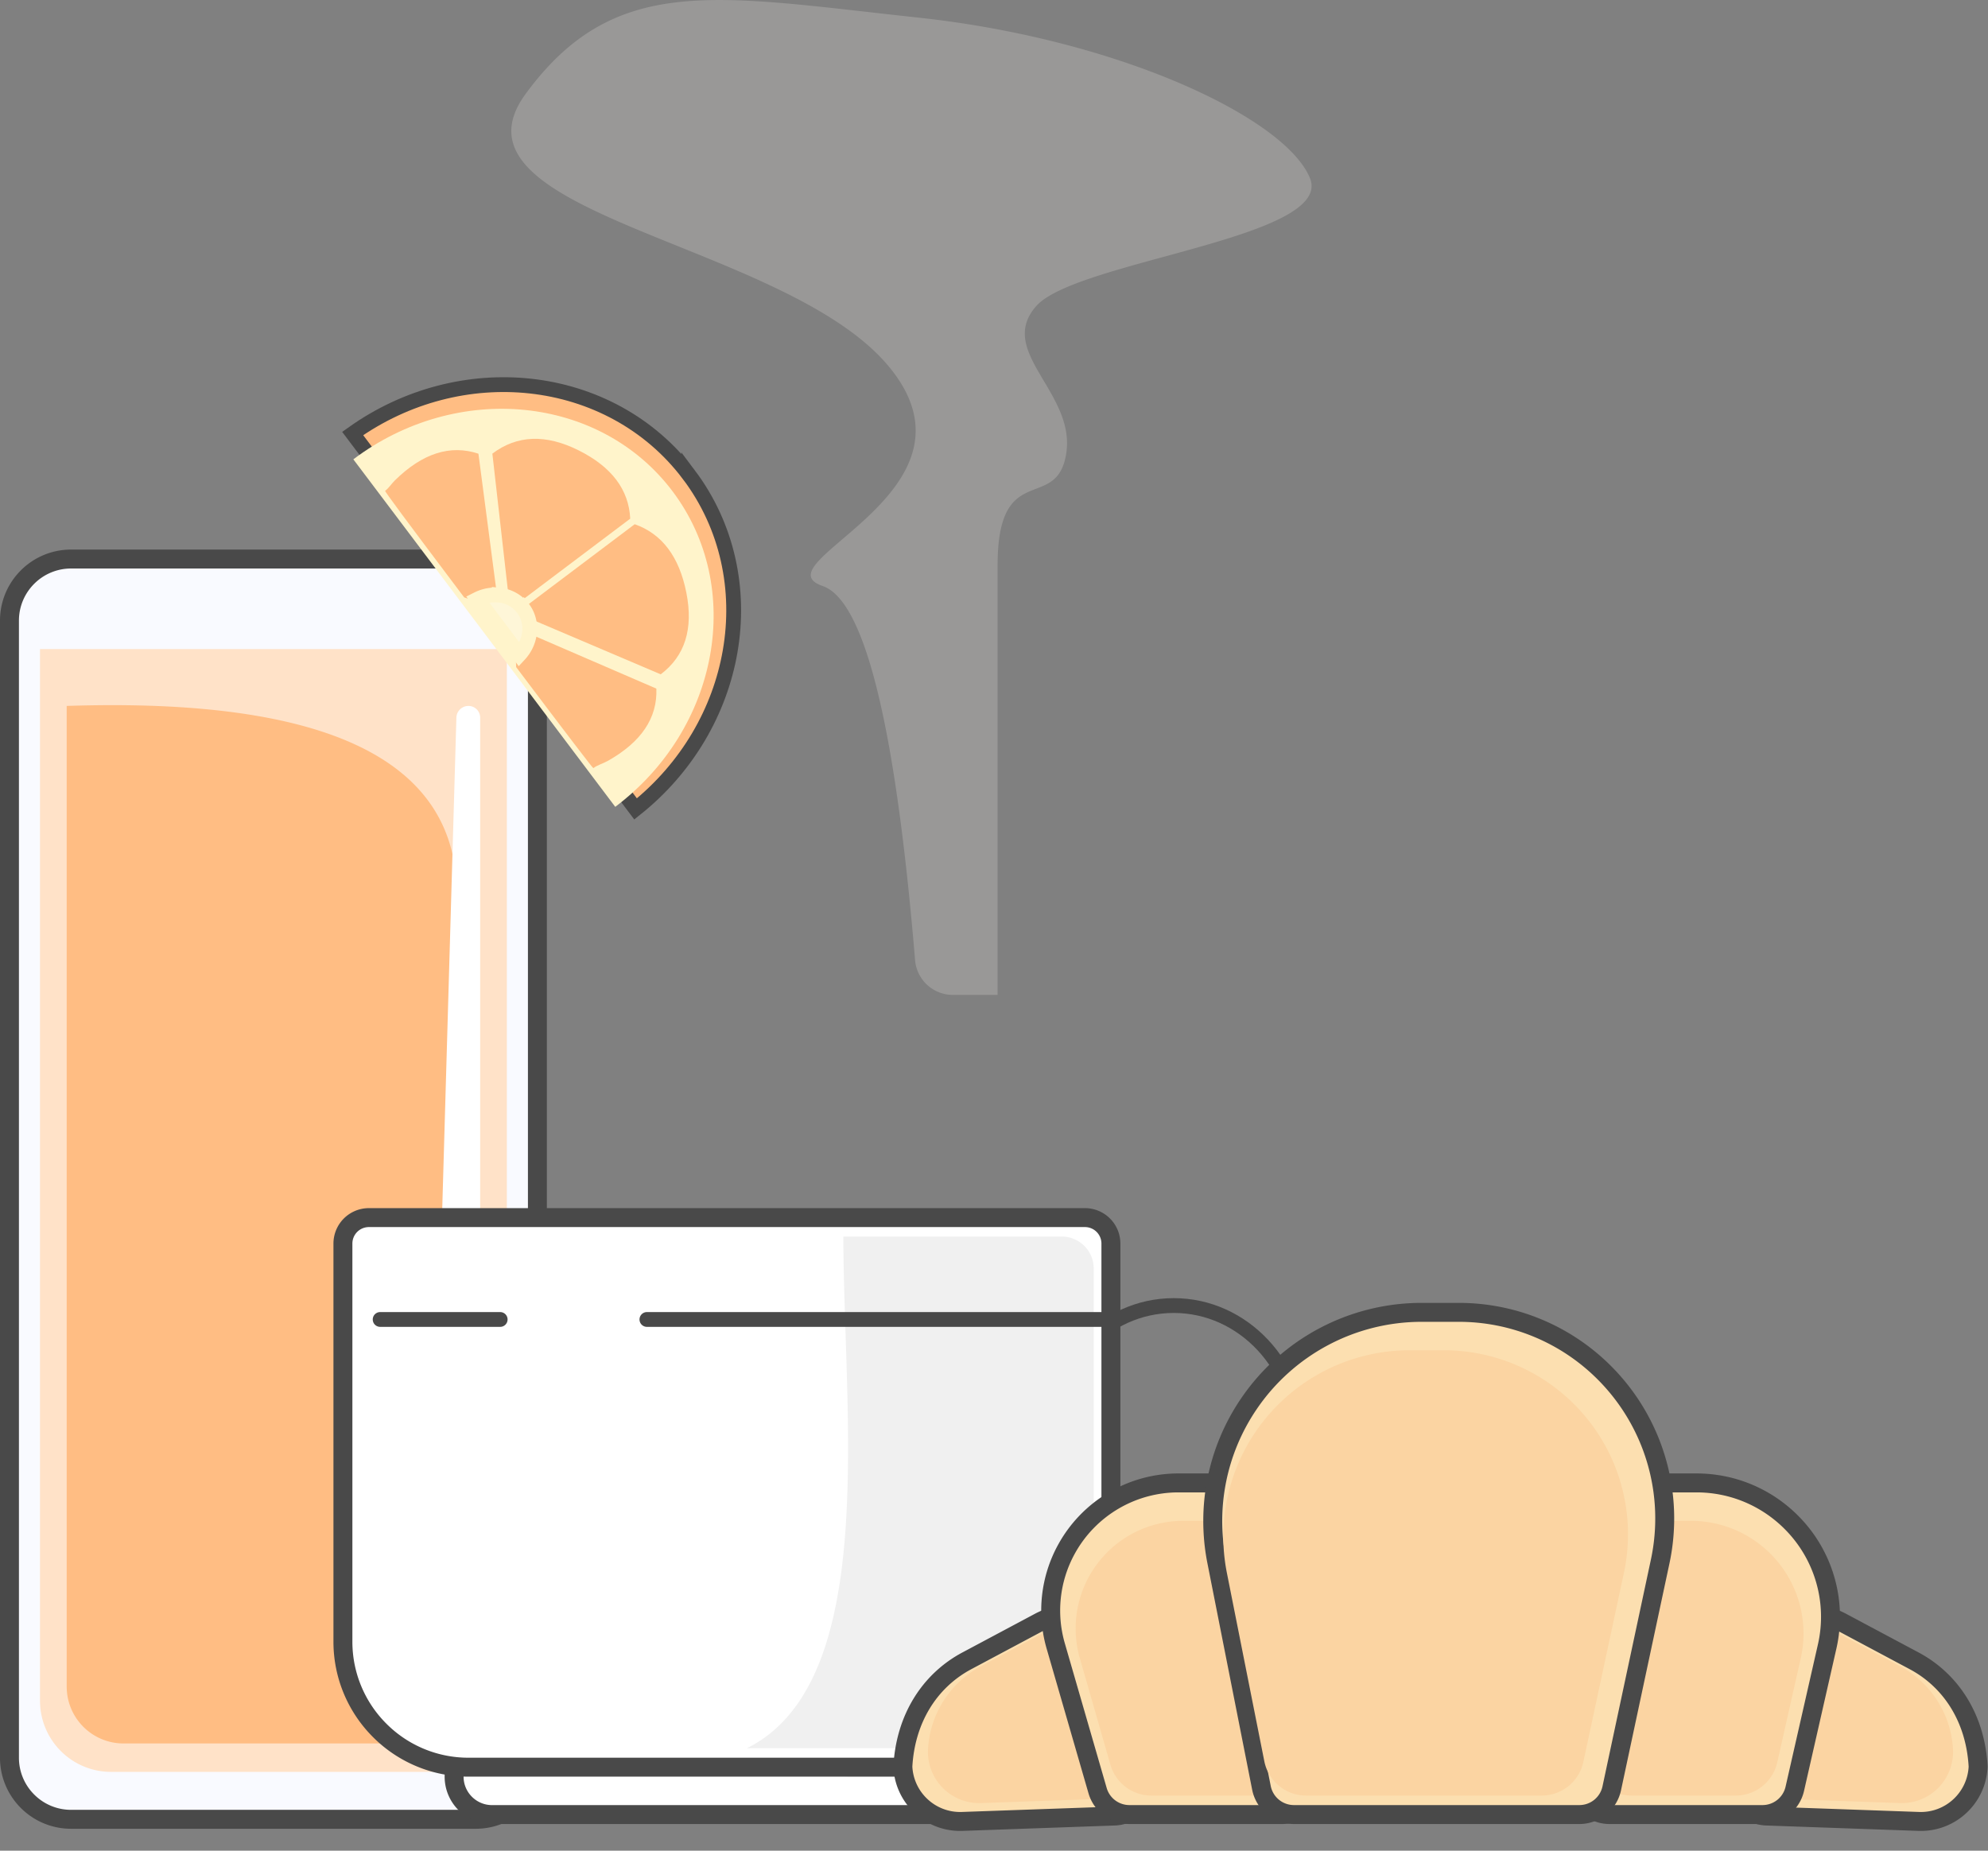 <svg fill="none" height="81" width="87" xmlns="http://www.w3.org/2000/svg"><rect width="100%" height="100%" fill="#808080" stroke="none"/><path clip-rule="evenodd" d="m20.821 24.468c.745 0 1.419.302 1.907.79.487.488.79 1.162.79 1.906v49.767a2.692 2.692 0 0 1 -1.665 2.491 2.688 2.688 0 0 1 -1.032.205h-17.71a2.688 2.688 0 0 1 -1.907-.79 2.688 2.688 0 0 1 -.79-1.906v-49.767c0-.744.302-1.418.79-1.906a2.688 2.688 0 0 1 1.906-.79z" fill="#f9faff" fill-rule="evenodd" stroke="#494949" stroke-width=".829"/><path clip-rule="evenodd" d="m1.751 28.408v46.034a3.11 3.11 0 0 0 3.11 3.11h14.831a2.488 2.488 0 0 0 2.489-2.488v-46.656z" fill="#ffe2c8" fill-rule="evenodd"/><path clip-rule="evenodd" d="m2.919 30.897v42.923a2.488 2.488 0 0 0 2.488 2.488h12.205a2.487 2.487 0 0 0 2.458-2.873c-1.008-6.425-1.035-12.202-.082-17.33 1.64-8.824 0-8.21 0-16.991 0-5.854-5.69-8.593-17.07-8.217z" fill="#ffa350" fill-rule="evenodd" opacity=".567"/><path clip-rule="evenodd" d="m20.5 30.897c.284 0 .513.23.513.512v42.565a2.336 2.336 0 0 1 -2.334 2.334l1.294-44.899a.528.528 0 0 1 .528-.512z" fill="#fff" fill-rule="evenodd"/><path clip-rule="evenodd" d="m30.142 20.77c1.709 2.269 2.274 5.06 1.81 7.74-.449 2.593-1.862 5.082-4.137 6.895l-12.381-16.431c2.37-1.687 5.151-2.36 7.768-2.077 2.703.293 5.231 1.606 6.94 3.874z" fill="#ffbd83" fill-rule="evenodd" stroke="#494949" stroke-width=".648"/><path clip-rule="evenodd" d="m26.925 35.314c4.55-3.428 5.672-9.612 2.507-13.812s-9.42-4.826-13.969-1.398z" fill="#fff4cb" fill-rule="evenodd"/><path clip-rule="evenodd" d="m22.616 26.833 5.16-3.889c1.195.42 1.949 1.42 2.261 3 .313 1.581-.062 2.771-1.123 3.57zm-.096.624.068 1.74c2.233 2.963 3.359 4.437 3.378 4.423.187-.141.426-.2.645-.324 1.459-.825 2.163-1.877 2.113-3.157zm-.2-.792 5.26-3.964c-.06-1.268-.81-2.264-2.25-2.986s-2.701-.676-3.783.139zm-.492-.017-1.515-.502-.467-.62c-2.018-2.678-3.015-4.025-2.993-4.042.163-.123.273-.305.427-.457 1.206-1.188 2.425-1.578 3.657-1.17z" fill="#ffbd83" fill-rule="evenodd"/><path clip-rule="evenodd" d="m22.89 26.627c.255.34.338.759.269 1.16a1.712 1.712 0 0 1 -.432.866l-1.83-2.428c.304-.153.636-.21.952-.177a1.49 1.49 0 0 1 1.04.58z" fill="#fef6d8" fill-rule="evenodd" stroke="#fff4cb" stroke-width=".648"/><path d="m51.366 68.935c3.045 0 5.513-2.64 5.513-5.897s-2.468-5.897-5.513-5.897-5.513 2.64-5.513 5.897 2.468 5.897 5.513 5.897z" stroke="#494949" stroke-width=".648"/><path clip-rule="evenodd" d="m47.087 76.101a1.136 1.136 0 0 1 1.14 1.14v.52a1.654 1.654 0 0 1 -1.659 1.659h-25.036c-.458 0-.873-.187-1.173-.487s-.486-.715-.486-1.173v-.518a1.136 1.136 0 0 1 1.14-1.14z" fill="#fff" fill-rule="evenodd" stroke="#494949" stroke-width=".829"/><path clip-rule="evenodd" d="m40.218 75.687h7.388a1.036 1.036 0 1 1 0 2.073h-10.638c2.65-.196 3.25-1.253 3.25-2.073z" fill="#f0f0f0" fill-rule="evenodd"/><path clip-rule="evenodd" d="m47.476 53.292a1.136 1.136 0 0 1 1.14 1.14v17.418a5.48 5.48 0 0 1 -1.609 3.886 5.478 5.478 0 0 1 -3.885 1.61h-22.62a5.478 5.478 0 0 1 -3.885-1.61 5.477 5.477 0 0 1 -1.61-3.886v-17.418a1.136 1.136 0 0 1 1.142-1.14z" fill="#fff" fill-rule="evenodd" stroke="#494949" stroke-width=".829"/><path clip-rule="evenodd" d="m36.908 54.121h9.556a1.4 1.4 0 0 1 1.4 1.4v15.676a5.319 5.319 0 0 1 -5.319 5.319h-9.857c5.837-2.899 4.22-14.635 4.22-22.395z" fill="#f0f0f0" fill-rule="evenodd"/><path d="m16.636 57.75h5.253m6.421 0h20.43z" stroke="#494949" stroke-linecap="round" stroke-linejoin="round" stroke-width=".648"/><g clip-rule="evenodd" fill-rule="evenodd"><path d="m43.657 24.743v18.803h-1.958a1.66 1.66 0 0 1 -1.653-1.521c-.858-10.286-2.206-15.745-4.046-16.377-2.893-.994 7.454-4.125 2.892-9.613s-19.786-6.624-15.882-11.935c3.903-5.311 8.33-4.282 17.158-3.332s16.08 4.398 17.158 7.025c1.079 2.627-10.214 3.614-11.975 5.601-1.761 1.988 1.71 3.774 1.314 6.43-.396 2.657-3.007.242-3.007 4.92z" fill="#ddd9d6" fill-opacity=".268"/><path d="m80.604 71.003a3.185 3.185 0 0 0 -2.433-.237 3.194 3.194 0 0 0 -2.264 3.056v4.212a1.447 1.447 0 0 0 1.4 1.45l6.664.236a2.503 2.503 0 0 0 1.8-.672c.483-.45.77-1.072.797-1.731-.115-2.095-1.169-3.757-2.803-4.628zm-35.128 0a3.185 3.185 0 0 1 2.433-.237 3.194 3.194 0 0 1 2.264 3.056v4.212a1.447 1.447 0 0 1 -1.4 1.45l-6.664.236a2.503 2.503 0 0 1 -1.8-.672 2.503 2.503 0 0 1 -.797-1.731c.115-2.095 1.169-3.757 2.803-4.628z" fill="#fcdfb0" stroke="#494949" stroke-width=".829"/><path d="m42.928 72.928 2.424-1.292a2.767 2.767 0 0 1 4.068 2.44v2.81c0 1.005-.796 1.83-1.8 1.865l-4.689.166a2.242 2.242 0 0 1 -2.318-2.371 4.387 4.387 0 0 1 2.315-3.618zm40.224 0-2.424-1.292a2.767 2.767 0 0 0 -4.068 2.44v2.81c0 1.005.796 1.83 1.8 1.865l4.689.166a2.242 2.242 0 0 0 2.318-2.371 4.387 4.387 0 0 0 -2.315-3.618z" fill="#fbd4a2"/><path d="m53.226 64.904c1.62 0 3.087.656 4.148 1.718a5.848 5.848 0 0 1 1.572 5.447l-1.413 6.22a1.45 1.45 0 0 1 -1.415 1.13h-6.69a1.45 1.45 0 0 1 -1.395-1.048l-1.83-6.325a5.57 5.57 0 0 1 .473-4.251 5.59 5.59 0 0 1 4.895-2.891z" fill="#fcdfb0" stroke="#494949" stroke-width=".829"/><path d="m51.785 66.563h1.2a4.929 4.929 0 0 1 4.808 6.013l-1.028 4.558a1.866 1.866 0 0 1 -1.82 1.455h-4.556a1.866 1.866 0 0 1 -1.794-1.35l-1.339-4.663a4.713 4.713 0 0 1 4.53-6.013z" fill="#fbd4a2"/><path d="m74.24 64.904c1.62 0 3.086.656 4.147 1.718a5.847 5.847 0 0 1 1.573 5.447l-1.414 6.22a1.45 1.45 0 0 1 -1.415 1.13h-6.69a1.45 1.45 0 0 1 -1.395-1.048l-1.83-6.325a5.57 5.57 0 0 1 .473-4.251 5.59 5.59 0 0 1 4.895-2.891z" fill="#fcdfb0" stroke="#494949" stroke-width=".829"/><path d="m72.799 66.563h1.198a4.93 4.93 0 0 1 4.809 6.013l-1.028 4.558a1.866 1.866 0 0 1 -1.82 1.455h-4.556a1.866 1.866 0 0 1 -1.794-1.35l-1.339-4.663a4.713 4.713 0 0 1 4.53-6.013z" fill="#fbd4a2"/><path d="m63.83 57.439a8.993 8.993 0 0 1 6.38 2.642 9.022 9.022 0 0 1 2.444 8.261l-2.119 9.928a1.45 1.45 0 0 1 -1.42 1.149h-12.487a1.45 1.45 0 0 1 -1.424-1.17l-1.956-9.9a9.11 9.11 0 0 1 1.374-6.859 9.14 9.14 0 0 1 7.592-4.051z" fill="#fcdfb0" stroke="#494949" stroke-width=".829"/><path d="m61.691 59.098h1.499a8.055 8.055 0 0 1 7.876 9.746l-1.774 8.27a1.866 1.866 0 0 1 -1.825 1.475h-10.307c-.89 0-1.657-.629-1.83-1.502l-1.638-8.243a8.156 8.156 0 0 1 8-9.746z" fill="#fbd4a2"/></g></svg>
